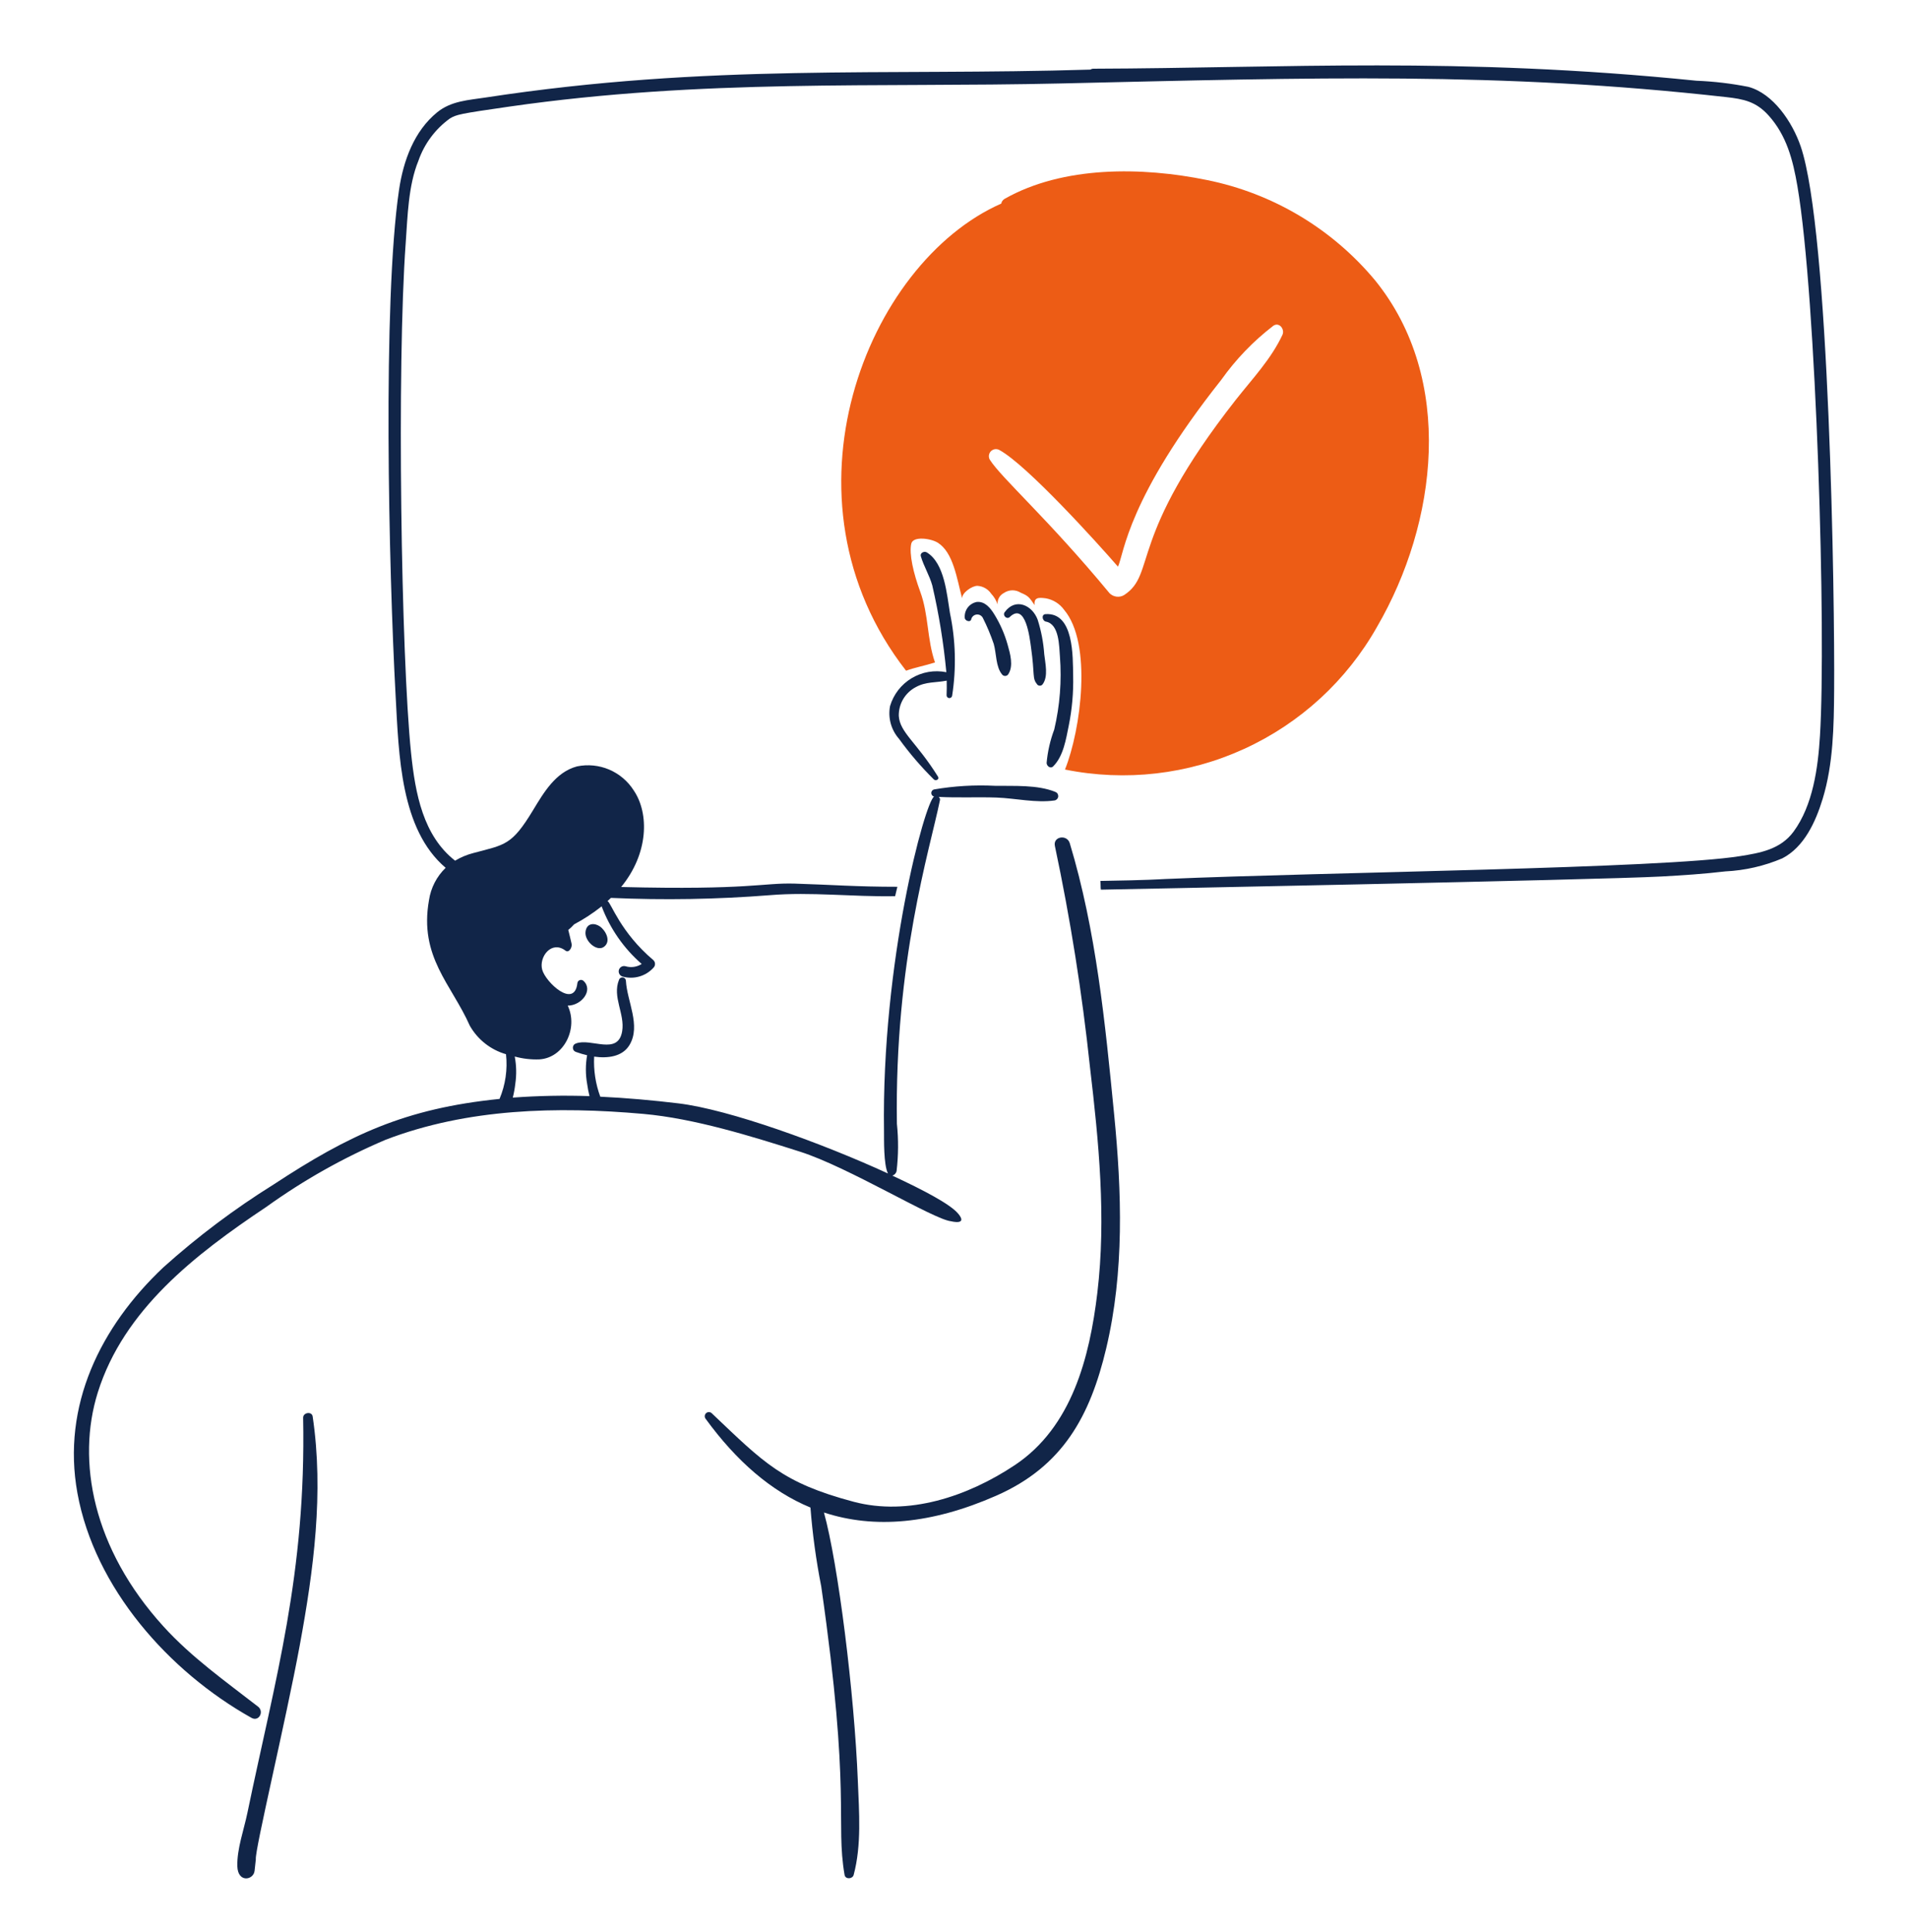 <svg
  xmlns="http://www.w3.org/2000/svg"
  width="80"
  height="81"
  viewBox="0 0 80 81"
  fill="none"
>
  <path
    d="M57.658 11.755C55.855 9.587 53.364 8.102 50.6 7.546C47.894 6.993 44.585 6.942 42.124 8.335C42.087 8.356 42.055 8.385 42.03 8.419C42.005 8.454 41.989 8.494 41.981 8.535C36.336 11.018 32.373 20.904 37.99 28.117C38.4 27.97 38.761 27.913 39.203 27.77C38.865 26.799 38.941 25.773 38.585 24.807C38.299 24.032 38.11 23.213 38.209 22.79C38.286 22.462 39.037 22.572 39.322 22.752C39.971 23.162 40.118 24.246 40.34 25.083C40.331 24.854 40.744 24.563 40.977 24.559C41.093 24.565 41.206 24.598 41.306 24.655C41.407 24.712 41.493 24.791 41.558 24.887C41.68 25.017 41.772 25.171 41.829 25.34C41.819 25.242 41.839 25.145 41.886 25.059C41.932 24.974 42.004 24.904 42.09 24.86C42.194 24.789 42.315 24.75 42.44 24.747C42.565 24.745 42.688 24.779 42.794 24.845C43.098 24.975 43.146 25.017 43.38 25.368C43.346 25.045 43.532 25.04 43.855 25.083C44.161 25.139 44.434 25.311 44.615 25.563C45.806 26.969 45.323 30.59 44.653 32.26C47.187 32.772 49.817 32.469 52.167 31.394C54.518 30.319 56.468 28.528 57.738 26.277C60.27 21.922 61.011 15.894 57.658 11.755ZM53.772 14.035C53.295 15.057 52.507 15.881 51.812 16.765C47.255 22.572 48.508 24.046 47.132 24.946C47.037 25.003 46.925 25.026 46.815 25.012C46.705 24.998 46.602 24.948 46.523 24.87C43.938 21.743 41.986 20.039 41.501 19.27C41.469 19.214 41.456 19.148 41.465 19.084C41.474 19.02 41.503 18.96 41.549 18.914C41.595 18.869 41.655 18.839 41.719 18.83C41.783 18.822 41.849 18.834 41.905 18.866C43.065 19.501 46.011 22.759 46.876 23.756C47.134 23.186 47.276 20.881 51.203 15.927C51.814 15.066 52.55 14.301 53.387 13.658C53.64 13.483 53.877 13.81 53.772 14.034V14.035Z"
    fill="#ED5C15"
  />
  <path
    d="M25.148 38.834C24.921 38.68 24.588 38.688 24.549 39.072C24.509 39.456 25.038 39.926 25.338 39.681C25.638 39.436 25.377 38.989 25.148 38.834Z"
    fill="#112548"
  />
  <path
    d="M39.831 25.703C39.699 24.922 39.608 23.614 38.861 23.158C38.752 23.091 38.567 23.177 38.609 23.318C38.732 23.74 38.969 24.113 39.089 24.54C39.367 25.739 39.564 26.955 39.679 28.18C39.18 28.079 38.66 28.169 38.224 28.431C37.787 28.693 37.464 29.109 37.319 29.598C37.273 29.84 37.282 30.09 37.347 30.328C37.412 30.567 37.531 30.787 37.694 30.972C38.133 31.579 38.622 32.149 39.155 32.675C39.235 32.752 39.4 32.672 39.331 32.561C38.419 31.101 37.731 30.71 37.685 30.012C37.68 29.764 37.744 29.519 37.87 29.306C37.997 29.092 38.18 28.919 38.4 28.804C38.823 28.57 39.247 28.623 39.694 28.533C39.699 28.737 39.697 28.942 39.689 29.146C39.688 29.176 39.699 29.205 39.719 29.227C39.739 29.249 39.767 29.263 39.797 29.265C39.826 29.268 39.856 29.259 39.879 29.24C39.903 29.221 39.918 29.195 39.922 29.165C40.101 28.015 40.07 26.842 39.831 25.703Z"
    fill="#112548"
  />
  <path
    d="M40.726 25.944C40.742 25.894 40.772 25.85 40.813 25.817C40.854 25.785 40.904 25.765 40.956 25.761C41.008 25.757 41.06 25.768 41.105 25.794C41.151 25.82 41.188 25.859 41.211 25.906C41.388 26.258 41.54 26.622 41.667 26.995C41.781 27.395 41.747 27.955 42.019 28.279C42.035 28.299 42.056 28.314 42.079 28.324C42.102 28.334 42.127 28.338 42.151 28.337C42.176 28.335 42.201 28.328 42.222 28.316C42.244 28.303 42.263 28.286 42.276 28.265C42.505 27.915 42.353 27.394 42.248 27.025C42.123 26.578 41.935 26.151 41.691 25.755C41.529 25.494 41.301 25.2 40.954 25.235C40.806 25.264 40.673 25.345 40.58 25.464C40.487 25.583 40.441 25.732 40.45 25.883C40.444 26.035 40.707 26.114 40.726 25.944Z"
    fill="#112548"
  />
  <path
    d="M42.338 25.865C43.008 25.222 43.178 26.778 43.227 27.12C43.398 28.324 43.267 28.42 43.489 28.695C43.503 28.712 43.521 28.725 43.541 28.733C43.561 28.742 43.583 28.746 43.605 28.745C43.627 28.744 43.649 28.739 43.668 28.728C43.687 28.718 43.704 28.703 43.717 28.685C43.962 28.356 43.826 27.81 43.784 27.425C43.75 26.934 43.657 26.448 43.508 25.979C43.281 25.365 42.573 25.041 42.124 25.665C42.026 25.799 42.214 25.985 42.338 25.865Z"
    fill="#112548"
  />
  <path
    d="M43.855 26.059C44.415 26.162 44.406 27.086 44.441 27.514C44.52 28.543 44.44 29.578 44.203 30.582C44.034 31.033 43.926 31.505 43.883 31.985C43.888 32.113 44.045 32.242 44.159 32.127C44.591 31.695 44.697 30.981 44.815 30.401C44.951 29.72 45.012 29.026 44.996 28.332C44.98 27.532 45.033 25.667 43.84 25.745C43.651 25.757 43.699 26.029 43.855 26.059Z"
    fill="#112548"
  />
  <path
    d="M39.846 50.959C39.869 50.978 39.874 50.983 39.846 50.959V50.959Z"
    fill="#112548"
  />
  <path
    d="M12.568 68.976C13.15 65.822 13.583 62.576 13.11 59.382C13.076 59.154 12.706 59.211 12.71 59.434C12.838 65.992 11.541 70.366 10.374 75.995C10.229 76.699 9.931 77.512 9.951 78.234C9.972 78.947 10.631 78.816 10.674 78.429L10.727 77.945C10.675 77.585 11.977 72.177 12.568 68.976Z"
    fill="#112548"
  />
  <path
    d="M46.713 46.701C46.341 42.906 45.96 39.007 44.854 35.348C44.739 34.967 44.14 35.062 44.231 35.468C44.88 38.529 45.371 41.621 45.701 44.733C46.071 47.868 46.386 51.05 46.01 54.198C45.687 56.9 44.944 59.825 42.552 61.418C40.559 62.746 38.072 63.563 35.788 62.955C32.806 62.16 32.04 61.332 29.852 59.254C29.822 59.221 29.78 59.2 29.735 59.197C29.69 59.194 29.645 59.208 29.611 59.237C29.576 59.267 29.555 59.308 29.55 59.353C29.545 59.398 29.558 59.443 29.586 59.478C30.88 61.254 32.335 62.518 33.981 63.198C34.067 64.308 34.218 65.412 34.433 66.504C35.694 75.266 35.024 76.35 35.412 78.599C35.446 78.794 35.746 78.776 35.793 78.599C36.129 77.344 36.02 75.964 35.969 74.679C35.824 70.999 35.141 65.544 34.547 63.406C36.663 64.101 39.064 63.889 41.767 62.703C44.572 61.472 45.711 59.347 46.381 56.529C47.145 53.312 47.035 49.978 46.713 46.701Z"
    fill="#112548"
  />
  <path
    d="M75.5 6.134C75.149 5.111 74.344 3.918 73.307 3.641C72.588 3.499 71.86 3.413 71.129 3.384C61.14 2.37 53.875 2.854 45.853 2.88C45.806 2.879 45.759 2.892 45.72 2.918C37.053 3.184 29.754 2.652 20.36 4.088C19.647 4.198 18.92 4.226 18.325 4.712C17.367 5.495 16.914 6.724 16.731 7.96C16.038 12.655 16.299 23.851 16.588 29.174C16.724 31.664 16.788 34.771 18.686 36.38C18.31 36.742 18.064 37.219 17.987 37.735C17.564 40.118 18.93 41.26 19.699 43C20.03 43.581 20.574 44.01 21.216 44.194C21.286 44.832 21.193 45.477 20.945 46.068C16.988 46.468 14.642 47.573 11.465 49.66C9.83 50.679 8.286 51.839 6.852 53.127C4.217 55.61 2.58 58.92 3.246 62.592C3.969 66.573 7.081 70.076 10.543 72.014C10.857 72.19 11.086 71.751 10.819 71.544C9.441 70.474 8.032 69.479 6.852 68.181C3.888 64.919 3.2 61.242 4.102 58.368C5.19 54.909 8.167 52.598 11.166 50.596C12.727 49.473 14.408 48.527 16.179 47.776C19.607 46.465 23.357 46.376 26.971 46.696C29.107 46.886 31.495 47.628 33.544 48.28C35.576 48.926 39.119 51.11 39.87 51.196C39.87 51.196 40.605 51.385 40.17 50.872C39.843 50.486 38.776 49.916 37.416 49.284C37.459 49.27 37.497 49.246 37.528 49.214C37.559 49.181 37.581 49.141 37.592 49.098C37.67 48.438 37.675 47.771 37.606 47.11C37.505 40.298 38.977 35.654 39.409 33.554C39.416 33.527 39.415 33.499 39.406 33.472C39.397 33.446 39.38 33.423 39.357 33.407C40.165 33.45 40.979 33.407 41.787 33.435C42.577 33.464 43.443 33.67 44.222 33.555C44.262 33.547 44.297 33.526 44.324 33.496C44.35 33.465 44.367 33.428 44.37 33.388C44.373 33.347 44.363 33.307 44.342 33.273C44.321 33.239 44.289 33.213 44.251 33.198C43.496 32.891 42.52 32.956 41.716 32.942C40.863 32.899 40.008 32.95 39.166 33.094C39.133 33.101 39.102 33.12 39.08 33.148C39.059 33.175 39.047 33.209 39.047 33.243C39.047 33.278 39.059 33.312 39.08 33.339C39.102 33.367 39.133 33.386 39.166 33.393C38.783 33.612 36.959 40.313 37.065 47.415C37.069 47.761 37.044 48.821 37.231 49.194C34.482 47.929 30.572 46.51 28.446 46.255C27.366 46.125 26.267 46.026 25.169 45.975C24.971 45.438 24.883 44.866 24.912 44.295C25.487 44.375 26.101 44.299 26.396 43.805C26.881 42.991 26.288 41.969 26.244 41.117C26.242 41.082 26.229 41.048 26.205 41.022C26.182 40.996 26.149 40.979 26.115 40.975C26.08 40.97 26.044 40.978 26.015 40.997C25.985 41.017 25.963 41.045 25.953 41.079C25.665 41.796 26.206 42.502 26.087 43.229C25.916 44.266 24.779 43.502 24.151 43.743C24.113 43.755 24.079 43.778 24.056 43.81C24.032 43.843 24.02 43.881 24.02 43.921C24.02 43.961 24.032 44 24.056 44.032C24.079 44.064 24.113 44.088 24.151 44.1C24.303 44.155 24.459 44.201 24.617 44.238C24.547 44.632 24.547 45.036 24.617 45.431C24.641 45.606 24.674 45.78 24.717 45.951C23.645 45.914 22.571 45.935 21.501 46.013C21.549 45.822 21.584 45.628 21.606 45.432C21.662 45.053 21.654 44.668 21.582 44.291C21.918 44.383 22.266 44.424 22.614 44.411C23.651 44.348 24.255 43.103 23.804 42.157C24.381 42.157 24.889 41.511 24.465 41.12C24.443 41.1 24.417 41.086 24.388 41.081C24.359 41.076 24.33 41.079 24.303 41.09C24.276 41.101 24.252 41.119 24.235 41.143C24.219 41.167 24.209 41.195 24.208 41.224C24.079 42.3 22.875 41.177 22.733 40.649C22.589 40.112 23.127 39.404 23.713 39.854C23.856 39.964 24.003 39.707 23.965 39.56C23.917 39.37 23.88 39.174 23.827 38.984C23.915 38.913 23.996 38.836 24.07 38.751C24.477 38.535 24.864 38.282 25.226 37.995C25.577 38.927 26.154 39.757 26.906 40.411C26.806 40.475 26.693 40.516 26.576 40.533C26.459 40.549 26.339 40.54 26.226 40.506C26.197 40.498 26.168 40.496 26.138 40.499C26.109 40.503 26.081 40.512 26.055 40.527C26.029 40.541 26.007 40.561 25.989 40.584C25.971 40.607 25.957 40.634 25.949 40.662C25.941 40.691 25.939 40.721 25.943 40.75C25.946 40.779 25.956 40.807 25.97 40.833C25.985 40.859 26.004 40.881 26.027 40.899C26.051 40.917 26.077 40.931 26.106 40.939C26.334 41.003 26.577 41.003 26.805 40.937C27.034 40.872 27.239 40.744 27.399 40.568C27.441 40.526 27.464 40.47 27.464 40.411C27.464 40.352 27.441 40.296 27.399 40.254C25.999 39.072 25.619 37.834 25.473 37.774C25.52 37.731 25.568 37.684 25.616 37.641C27.837 37.74 30.062 37.702 32.279 37.527C34.007 37.383 35.716 37.6 37.531 37.57C37.564 37.441 37.592 37.308 37.626 37.175C35.906 37.175 34.919 37.091 33.321 37.042C31.97 37.002 31.447 37.319 26.044 37.184C27.194 35.784 27.227 34.104 26.572 33.136C26.325 32.747 25.965 32.442 25.54 32.261C25.115 32.081 24.646 32.035 24.194 32.128C23.294 32.368 22.797 33.228 22.348 33.968C21.454 35.444 21.184 35.404 19.846 35.761C19.577 35.83 19.319 35.938 19.081 36.081C17.744 35.032 17.414 33.289 17.235 31.561C16.817 27.531 16.635 15.35 17.011 10.181C17.091 9.068 17.117 7.781 17.544 6.738C17.791 6.027 18.251 5.409 18.862 4.968C19.136 4.803 19.256 4.77 21.354 4.469C29.494 3.299 36.74 3.675 44.456 3.499C55.153 3.254 62.886 3.006 72.371 4.07C73.103 4.152 73.627 4.254 74.154 4.84C74.907 5.676 75.173 6.695 75.363 7.803C76.163 12.483 76.572 26.567 76.309 30.843C76.226 32.199 76.013 33.753 75.206 34.858C74.653 35.613 73.793 35.757 72.961 35.89C69.654 36.416 55.702 36.554 48.837 36.85C48.586 36.86 48.226 36.896 46.135 36.93C46.154 37.03 46.14 37.201 46.158 37.296C46.199 37.296 66.999 36.889 69.655 36.744C70.549 36.695 71.448 36.636 72.343 36.53C73.164 36.49 73.973 36.305 74.73 35.983C75.64 35.514 76.124 34.466 76.423 33.486C76.867 32.031 76.892 30.452 76.903 28.93C76.931 25.165 76.712 9.67 75.5 6.134Z"
    fill="#112548"
  />
</svg>
